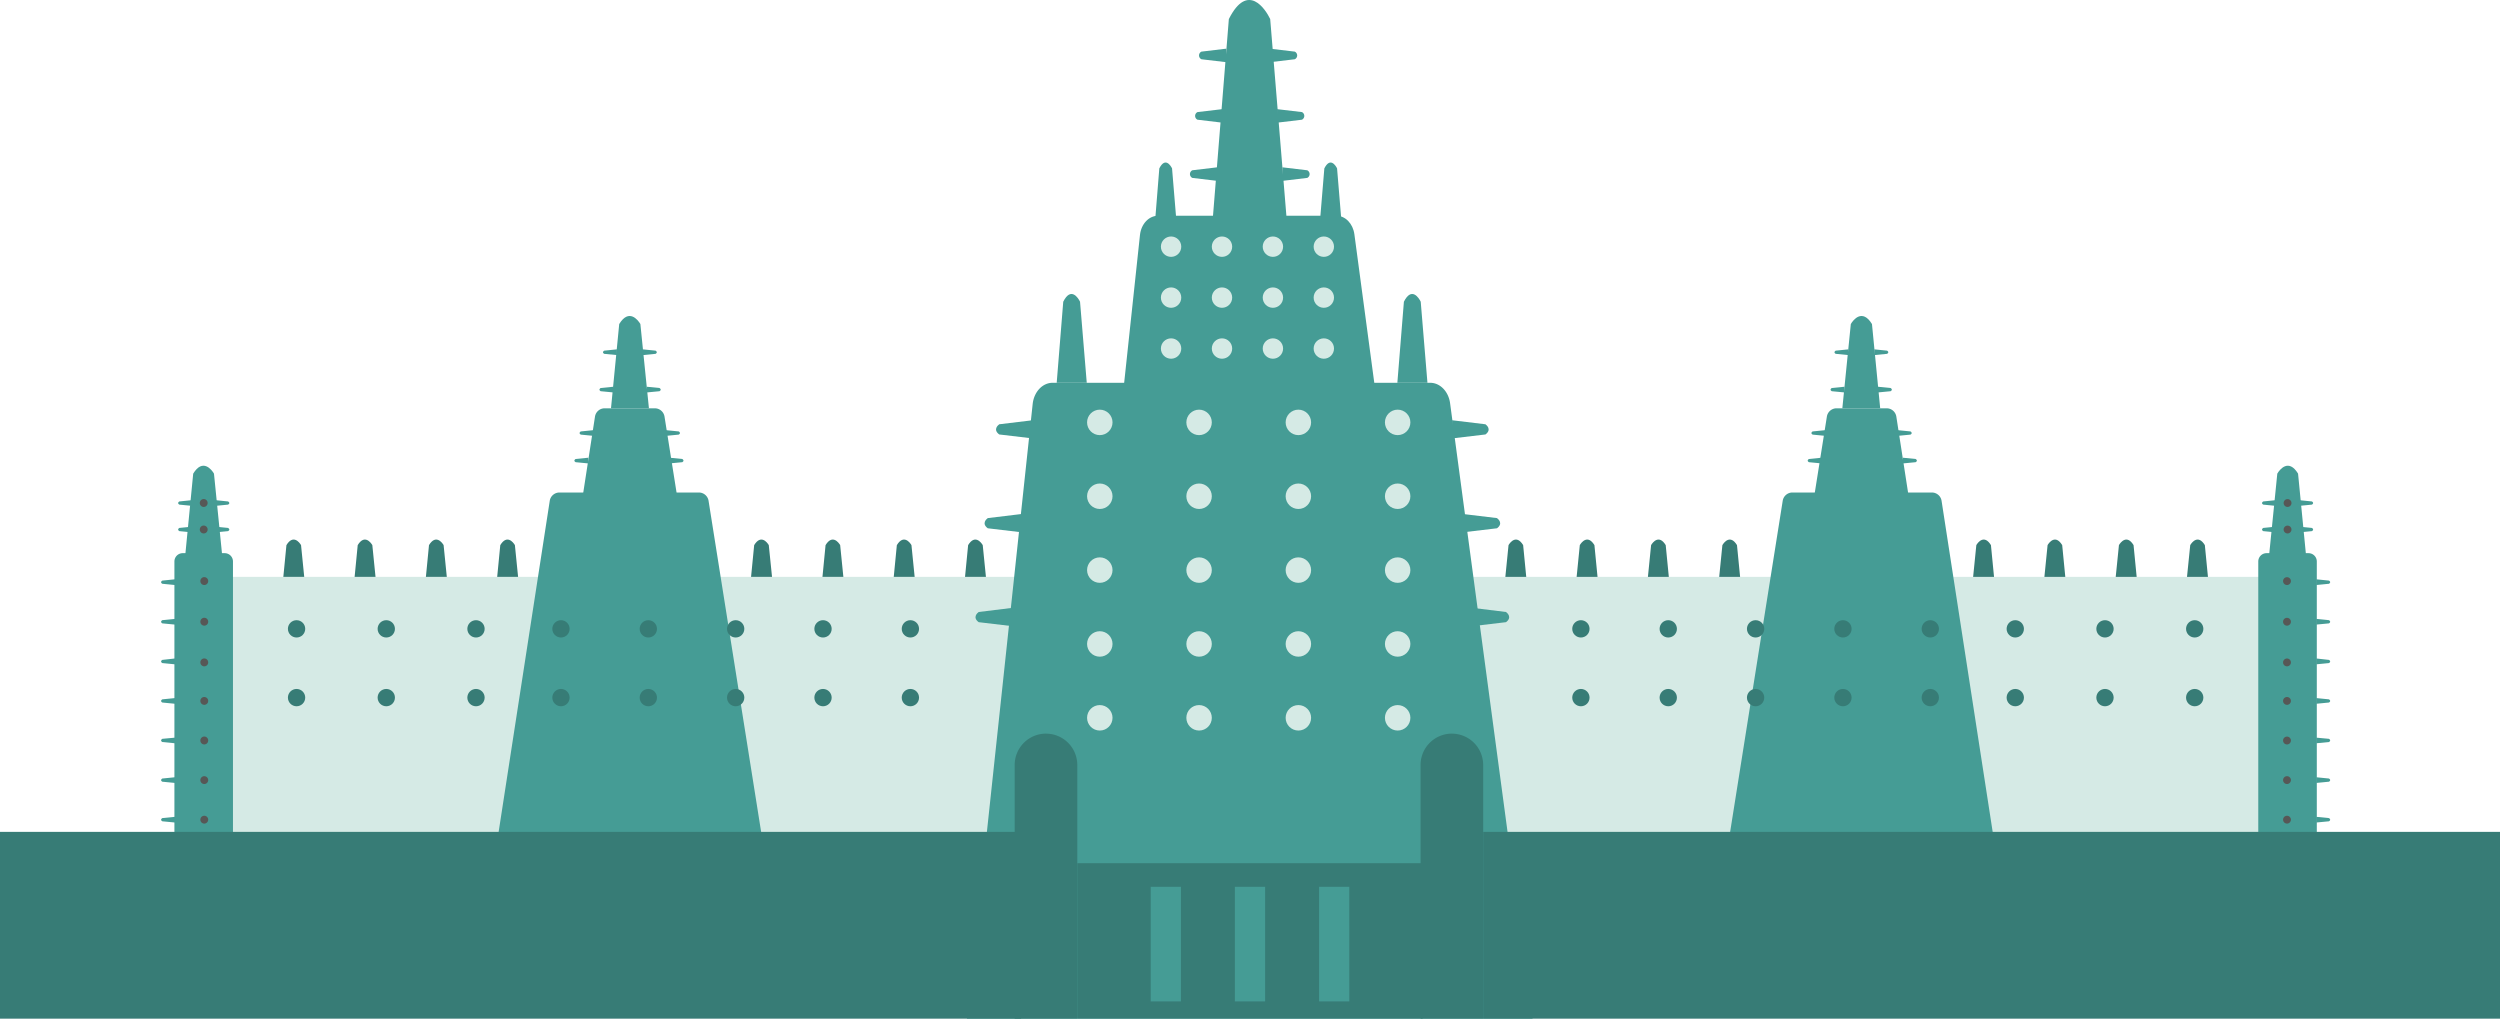 <svg width="3151" height="1284" fill="none" xmlns="http://www.w3.org/2000/svg"><path d="M386.783 760.443h-32.922l7.156-73.377c8.439-13.835 16.397-3.499 18.418 0l7.348 73.377ZM476.661 760.443h-32.954l7.156-73.377c8.439-13.835 16.396-3.499 18.418 0l7.38 73.377ZM566.507 760.443h-32.954l7.155-73.377c8.439-13.835 16.397-3.499 18.419 0l7.38 73.377ZM656.351 760.443h-32.954l7.156-73.377c8.439-13.835 16.397-3.499 18.418 0l7.38 73.377ZM976.457 760.443h-33.082l7.188-73.377c8.439-13.835 16.396-3.499 18.418 0l7.476 73.377ZM1066.33 760.443h-32.95l7.16-73.377c8.44-13.835 16.39-3.499 18.41 0l7.38 73.377ZM1156.18 760.443h-32.95l7.15-73.377c8.44-13.835 16.4-3.499 18.42 0l7.38 73.377ZM1246.02 760.443h-32.95l7.16-73.377c8.43-13.835 16.39-3.499 18.41 0l7.38 73.377Z" fill="#377C76"/><path d="M1329.36 727.06H288.436v389.61H1329.36V727.06Z" fill="#D5EAE5"/><path d="M271.396 630.38v7.222l16.044-1.573c3.209-1.83.77-3.595 0-4.012l-16.044-1.637ZM271.396 663.794v7.223l16.044-1.573c3.209-1.862.77-3.595 0-4.045l-16.044-1.605Z" fill="#459C95"/><path d="M280.157 701.221h-46.816l10.172-104.256c12-19.676 23.295-5.007 26.183 0l10.461 104.256Z" fill="#459C95"/><path d="M230.357 697.209h52.816a10.458 10.458 0 0 1 10.46 10.464v413.877h-73.801V707.673a10.458 10.458 0 0 1 6.502-9.686 10.452 10.452 0 0 1 4.023-.778ZM242.133 630.38v7.222l-16.044-1.573c-3.016-1.83-.77-3.595 0-4.012l16.044-1.637ZM242.133 663.794v7.223l-16.044-1.573c-3.016-1.862-.77-3.595 0-4.045l16.044-1.605Z" fill="#459C95"/><path d="M220.634 730.142v7.222l-16.044-1.573c-3.016-1.83-.738-3.595 0-4.012l16.044-1.637ZM220.634 780.055v7.19l-16.044-1.541c-3.016-1.862-.738-3.595 0-4.044l16.044-1.605ZM220.634 829.936v7.382l-16.044-1.573c-3.016-1.861-.738-3.595 0-4.012l16.044-1.797ZM220.634 879.849v7.19l-16.044-1.573c-3.016-1.83-.738-3.563 0-4.012l16.044-1.605ZM220.634 929.729v7.094l-16.044-1.572c-3.016-1.862-.738-3.596 0-4.045l16.044-1.477ZM220.634 979.643v7.19l-16.044-1.573c-3.016-1.83-.738-3.563 0-4.013l16.044-1.604ZM220.634 1029.52v7.19l-16.044-1.54c-3.016-1.86-.738-3.59 0-4.04l16.044-1.61ZM220.634 1079.4v7.23l-16.044-1.58c-3.016-1.83-.738-3.59 0-4.01l16.044-1.64ZM970.136 1116.57H617.975l74.924-485.323a12.388 12.388 0 0 1 12.225-10.497h175.712a12.385 12.385 0 0 1 12.225 10.432l77.075 485.388Z" fill="#459C95"/><path d="M869.573 727.06H718.762l31.157-201.963a12.325 12.325 0 0 1 12.193-10.464h63.245a12.384 12.384 0 0 1 12.193 10.4l32.023 202.027Z" fill="#459C95"/><path d="M817.912 514.633h-47.81l10.364-106.213c12.225-20.03 23.745-5.072 26.665 0l10.781 106.213Z" fill="#459C95"/><path d="M777.578 440.325v7.222l-16.044-1.572c-3.016-1.83-.77-3.595 0-4.013l16.044-1.637ZM810.243 440.325v7.222l16.044-1.572c3.048-1.83.77-3.595 0-4.013l-16.044-1.637ZM773.118 487.446v7.19l-16.043-1.541c-3.017-1.862-.771-3.595 0-4.044l16.043-1.605ZM815.185 487.446v7.19l16.043-1.541c3.049-1.862.77-3.595 0-4.044l-16.043-1.605ZM741.544 576.904v7.19l-16.044-1.541c-3.049-1.861-.77-3.595 0-4.044l16.044-1.605ZM843.903 576.904v7.19l16.044-1.541c3.016-1.861.77-3.595 0-4.044l-16.044-1.605ZM748.058 542.173v7.19l-16.044-1.572c-3.016-1.83-.738-3.563 0-4.013l16.044-1.605ZM839.443 542.173v7.19l16.044-1.572c3.016-1.83.77-3.563 0-4.013l-16.044-1.605Z" fill="#459C95"/><path d="M257.471 737.364a4.942 4.942 0 0 0 4.941-4.943 4.942 4.942 0 1 0-9.883 0 4.943 4.943 0 0 0 4.942 4.943ZM257.471 788.593a4.942 4.942 0 0 0 4.941-4.943 4.942 4.942 0 1 0-9.883 0 4.943 4.943 0 0 0 4.942 4.943ZM257.471 839.854a4.942 4.942 0 0 0 4.941-4.943 4.942 4.942 0 1 0-9.883 0 4.943 4.943 0 0 0 4.942 4.943ZM257.471 888.387a4.942 4.942 0 0 0 4.941-4.943 4.943 4.943 0 1 0-4.941 4.943ZM257.471 938.3a4.942 4.942 0 0 0 4.941-4.943 4.942 4.942 0 1 0-9.883 0 4.943 4.943 0 0 0 4.942 4.943ZM257.471 988.181a4.942 4.942 0 0 0 4.941-4.943 4.943 4.943 0 1 0-4.941 4.943ZM257.471 1038.06a4.94 4.94 0 1 0 0-9.88 4.94 4.94 0 1 0 0 9.88ZM257.471 1087.97a4.94 4.94 0 1 0 0-9.88 4.94 4.94 0 1 0 0 9.88Z" fill="#575756"/><path d="M373.788 803.519c6.025 0 10.909-4.886 10.909-10.914 0-6.027-4.884-10.913-10.909-10.913-6.026 0-10.91 4.886-10.91 10.913 0 6.028 4.884 10.914 10.91 10.914ZM486.865 803.519c6.025 0 10.91-4.886 10.91-10.914 0-6.027-4.885-10.913-10.91-10.913s-10.91 4.886-10.91 10.913c0 6.028 4.885 10.914 10.91 10.914ZM599.941 803.519c6.025 0 10.91-4.886 10.91-10.914 0-6.027-4.885-10.913-10.91-10.913s-10.91 4.886-10.91 10.913c0 6.028 4.885 10.914 10.91 10.914ZM707.049 803.519c6.026 0 10.91-4.886 10.91-10.914 0-6.027-4.884-10.913-10.91-10.913-6.025 0-10.909 4.886-10.909 10.913 0 6.028 4.884 10.914 10.909 10.914ZM817.142 803.519c6.026 0 10.91-4.886 10.91-10.914 0-6.027-4.884-10.913-10.91-10.913-6.025 0-10.91 4.886-10.91 10.913 0 6.028 4.885 10.914 10.91 10.914ZM927.235 803.519c6.025 0 10.91-4.886 10.91-10.914 0-6.027-4.885-10.913-10.91-10.913s-10.91 4.886-10.91 10.913c0 6.028 4.885 10.914 10.91 10.914ZM1037.33 803.519c6.02 0 10.91-4.886 10.91-10.914 0-6.027-4.89-10.913-10.91-10.913-6.03 0-10.91 4.886-10.91 10.913 0 6.028 4.88 10.914 10.91 10.914ZM1147.45 803.519c6.03 0 10.91-4.886 10.91-10.914 0-6.027-4.88-10.913-10.91-10.913-6.02 0-10.91 4.886-10.91 10.913 0 6.028 4.89 10.914 10.91 10.914ZM373.788 890.184c6.025 0 10.909-4.886 10.909-10.913s-4.884-10.914-10.909-10.914c-6.026 0-10.91 4.887-10.91 10.914s4.884 10.913 10.91 10.913ZM486.865 890.184c6.025 0 10.91-4.886 10.91-10.913s-4.885-10.914-10.91-10.914-10.91 4.887-10.91 10.914 4.885 10.913 10.91 10.913ZM599.941 890.184c6.025 0 10.91-4.886 10.91-10.913s-4.885-10.914-10.91-10.914-10.91 4.887-10.91 10.914 4.885 10.913 10.91 10.913ZM707.049 890.184c6.026 0 10.91-4.886 10.91-10.913s-4.884-10.914-10.91-10.914c-6.025 0-10.909 4.887-10.909 10.914s4.884 10.913 10.909 10.913ZM817.142 890.184c6.026 0 10.91-4.886 10.91-10.913s-4.884-10.914-10.91-10.914c-6.025 0-10.91 4.887-10.91 10.914s4.885 10.913 10.91 10.913ZM927.235 890.184c6.025 0 10.91-4.886 10.91-10.913s-4.885-10.914-10.91-10.914-10.91 4.887-10.91 10.914 4.885 10.913 10.91 10.913ZM1037.33 890.184c6.02 0 10.91-4.886 10.91-10.913s-4.89-10.914-10.91-10.914c-6.03 0-10.91 4.887-10.91 10.914s4.88 10.913 10.91 10.913ZM1147.45 890.184c6.03 0 10.91-4.886 10.91-10.913s-4.88-10.914-10.91-10.914c-6.02 0-10.91 4.887-10.91 10.914s4.89 10.913 10.91 10.913Z" fill="#377C76"/><path d="M256.765 672.365a4.943 4.943 0 0 0 4.941-4.944 4.942 4.942 0 1 0-9.883 0 4.944 4.944 0 0 0 4.942 4.944ZM256.765 638.95a4.942 4.942 0 0 0 4.941-4.943 4.942 4.942 0 1 0-9.883 0 4.943 4.943 0 0 0 4.942 4.943Z" fill="#575756"/><path d="M2753.11 760.443h33.05l-7.18-73.377c-8.44-13.835-16.4-3.499-18.42 0l-7.45 73.377ZM2663.27 760.443h33.05l-7.19-73.377c-8.44-13.835-16.4-3.499-18.42 0l-7.44 73.377ZM2573.42 760.443h32.93l-7.16-73.377c-8.44-13.835-16.4-3.499-18.42 0l-7.35 73.377ZM2483.58 760.443h32.95l-7.15-73.377c-8.44-13.835-16.4-3.499-18.42 0l-7.38 73.377ZM2163.54 760.443h32.95l-7.19-73.377c-8.44-13.835-16.36-3.499-18.41 0l-7.35 73.377ZM2073.69 760.443h32.96l-7.19-73.377c-8.44-13.835-16.4-3.499-18.42 0l-7.35 73.377ZM1983.85 760.443h32.95l-7.19-73.377c-8.44-13.835-16.39-3.499-18.42 0l-7.34 73.377ZM1894 760.443h32.92l-7.15-73.377c-8.44-13.835-16.4-3.499-18.42 0l-7.35 73.377Z" fill="#377C76"/><path d="M1810.64 1116.67h1040.92V727.06H1810.64v389.61Z" fill="#D5EAE5"/><path d="M2868.63 630.38v7.222l-16.04-1.573c-3.02-1.83-.77-3.595 0-4.012l16.04-1.637ZM2868.63 663.794v7.223l-16.04-1.573c-3.02-1.862-.77-3.595 0-4.045l16.04-1.605Z" fill="#459C95"/><path d="M2859.84 701.221h46.81l-10.17-104.256c-12-19.676-23.29-5.007-26.18 0l-10.46 104.256Z" fill="#459C95"/><path d="M2920.13 1121.52h-73.8V707.673c0-2.775 1.1-5.437 3.06-7.399a10.451 10.451 0 0 1 7.4-3.065h52.85c2.77 0 5.43 1.102 7.39 3.065a10.478 10.478 0 0 1 3.07 7.399v413.847h.03ZM2897.86 630.38v7.222l16.05-1.573c3.01-1.83.77-3.595 0-4.012l-16.05-1.637ZM2897.86 663.794v7.223l16.05-1.573c3.01-1.862.77-3.595 0-4.045l-16.05-1.605Z" fill="#459C95"/><path d="M2919.36 730.142v7.222l16.04-1.573c3.02-1.83.77-3.595 0-4.012l-16.04-1.637ZM2919.36 780.055v7.19l16.04-1.541c3.02-1.862.77-3.595 0-4.044l-16.04-1.605ZM2919.36 829.936v7.382l16.04-1.573c3.02-1.861.77-3.595 0-4.012l-16.04-1.797ZM2919.36 879.849v7.19l16.04-1.573c3.02-1.83.77-3.563 0-4.012l-16.04-1.605ZM2919.36 929.729v7.094l16.04-1.572c3.02-1.862.77-3.596 0-4.045l-16.04-1.477ZM2919.36 979.643v7.19l16.04-1.573c3.02-1.83.77-3.563 0-4.013l-16.04-1.604ZM2919.36 1029.52v7.19l16.04-1.54c3.02-1.86.77-3.59 0-4.04l-16.04-1.61ZM2919.36 1079.4v7.23l16.04-1.58c3.02-1.83.77-3.59 0-4.01l-16.04-1.64ZM2169.86 1116.57h352.22l-74.92-485.323a12.389 12.389 0 0 0-4.17-7.509 12.416 12.416 0 0 0-8.06-2.988h-175.77a12.413 12.413 0 0 0-8.04 2.964 12.416 12.416 0 0 0-4.19 7.468l-77.07 485.388Z" fill="#459C95"/><path d="M2270.52 727.06h150.81l-31.19-201.963a12.325 12.325 0 0 0-12.19-10.464h-63.18a12.338 12.338 0 0 0-12.17 10.4l-32.08 202.027Z" fill="#459C95"/><path d="M2322.08 514.633h47.72l-10.37-106.213c-12.22-20.03-23.74-5.072-26.66 0l-10.69 106.213Z" fill="#459C95"/><path d="M2362.42 440.325v7.222l16.04-1.572c3.05-1.83.77-3.595 0-4.013l-16.04-1.637ZM2329.75 440.325v7.222l-16.04-1.572c-3.02-1.83-.77-3.595 0-4.013l16.04-1.637ZM2366.91 487.446v7.19l16.04-1.541c3.02-1.862.77-3.595 0-4.044l-16.04-1.605ZM2324.81 487.446v7.19l-16.04-1.541c-3.05-1.862-.77-3.595 0-4.044l16.04-1.605ZM2398.45 576.904v7.19l16.04-1.541c3.05-1.861.77-3.595 0-4.044l-16.04-1.605ZM2295.99 576.904v7.19l-16.04-1.541c-3.02-1.861-.77-3.595 0-4.044l16.04-1.605ZM2391.94 542.173v7.19l16.04-1.572c3.02-1.83.77-3.563 0-4.013l-16.04-1.605ZM2300.68 542.173v7.19l-16.04-1.572c-3.02-1.83-.77-3.563 0-4.013l16.04-1.605Z" fill="#459C95"/><path d="M2882.52 737.364c2.73 0 4.95-2.213 4.95-4.943 0-2.73-2.22-4.943-4.95-4.943a4.94 4.94 0 0 0-4.94 4.943 4.94 4.94 0 0 0 4.94 4.943ZM2882.52 788.593c2.73 0 4.95-2.213 4.95-4.943 0-2.73-2.22-4.943-4.95-4.943a4.94 4.94 0 0 0-4.94 4.943 4.94 4.94 0 0 0 4.94 4.943ZM2882.52 839.854c2.73 0 4.95-2.213 4.95-4.943 0-2.73-2.22-4.943-4.95-4.943a4.94 4.94 0 0 0-4.94 4.943 4.94 4.94 0 0 0 4.94 4.943ZM2882.52 888.387c2.73 0 4.95-2.213 4.95-4.943a4.95 4.95 0 0 0-4.95-4.944 4.941 4.941 0 0 0-4.94 4.944 4.94 4.94 0 0 0 4.94 4.943ZM2882.52 938.3c2.73 0 4.95-2.213 4.95-4.943 0-2.73-2.22-4.943-4.95-4.943a4.94 4.94 0 0 0-4.94 4.943 4.94 4.94 0 0 0 4.94 4.943ZM2882.52 988.181c2.73 0 4.95-2.213 4.95-4.943a4.95 4.95 0 0 0-4.95-4.944 4.941 4.941 0 0 0-4.94 4.944 4.94 4.94 0 0 0 4.94 4.943ZM2882.52 1038.06c2.73 0 4.95-2.21 4.95-4.94 0-2.73-2.22-4.94-4.95-4.94s-4.94 2.21-4.94 4.94c0 2.73 2.21 4.94 4.94 4.94ZM2882.52 1087.97c2.73 0 4.95-2.21 4.95-4.94 0-2.73-2.22-4.94-4.95-4.94s-4.94 2.21-4.94 4.94c0 2.73 2.21 4.94 4.94 4.94Z" fill="#575756"/><path d="M2766.21 803.519c6.02 0 10.91-4.886 10.91-10.914 0-6.027-4.89-10.913-10.91-10.913-6.03 0-10.91 4.886-10.91 10.913 0 6.028 4.88 10.914 10.91 10.914ZM2653.13 803.519c6.02 0 10.91-4.886 10.91-10.914 0-6.027-4.89-10.913-10.91-10.913-6.03 0-10.91 4.886-10.91 10.913 0 6.028 4.88 10.914 10.91 10.914ZM2540.05 803.519c6.03 0 10.91-4.886 10.91-10.914 0-6.027-4.88-10.913-10.91-10.913-6.02 0-10.91 4.886-10.91 10.913 0 6.028 4.89 10.914 10.91 10.914ZM2432.94 803.519c6.03 0 10.91-4.886 10.91-10.914 0-6.027-4.88-10.913-10.91-10.913-6.02 0-10.91 4.886-10.91 10.913 0 6.028 4.89 10.914 10.91 10.914ZM2322.85 803.519c6.03 0 10.91-4.886 10.91-10.914 0-6.027-4.88-10.913-10.91-10.913-6.02 0-10.91 4.886-10.91 10.913 0 6.028 4.89 10.914 10.91 10.914ZM2212.76 803.519c6.02 0 10.91-4.886 10.91-10.914 0-6.027-4.89-10.913-10.91-10.913-6.03 0-10.91 4.886-10.91 10.913 0 6.028 4.88 10.914 10.91 10.914ZM2102.67 803.519c6.02 0 10.91-4.886 10.91-10.914 0-6.027-4.89-10.913-10.91-10.913-6.03 0-10.91 4.886-10.91 10.913 0 6.028 4.88 10.914 10.91 10.914ZM1992.57 803.519c6.03 0 10.91-4.886 10.91-10.914 0-6.027-4.88-10.913-10.91-10.913-6.02 0-10.91 4.886-10.91 10.913 0 6.028 4.89 10.914 10.91 10.914ZM2766.21 890.184c6.02 0 10.91-4.886 10.91-10.913s-4.89-10.914-10.91-10.914c-6.03 0-10.91 4.887-10.91 10.914s4.88 10.913 10.91 10.913ZM2653.13 890.184c6.02 0 10.91-4.886 10.91-10.913s-4.89-10.914-10.91-10.914c-6.03 0-10.91 4.887-10.91 10.914s4.88 10.913 10.91 10.913ZM2540.05 890.184c6.03 0 10.91-4.886 10.91-10.913s-4.88-10.914-10.91-10.914c-6.02 0-10.91 4.887-10.91 10.914s4.89 10.913 10.91 10.913ZM2432.94 890.184c6.03 0 10.91-4.886 10.91-10.913s-4.88-10.914-10.91-10.914c-6.02 0-10.91 4.887-10.91 10.914s4.89 10.913 10.91 10.913ZM2322.85 890.184c6.03 0 10.91-4.886 10.91-10.913s-4.88-10.914-10.91-10.914c-6.02 0-10.91 4.887-10.91 10.914s4.89 10.913 10.91 10.913ZM2212.76 890.184c6.02 0 10.91-4.886 10.91-10.913s-4.89-10.914-10.91-10.914c-6.03 0-10.91 4.887-10.91 10.914s4.88 10.913 10.91 10.913ZM2102.67 890.184c6.02 0 10.91-4.886 10.91-10.913s-4.89-10.914-10.91-10.914c-6.03 0-10.91 4.887-10.91 10.914s4.88 10.913 10.91 10.913ZM1992.57 890.184c6.03 0 10.91-4.886 10.91-10.913s-4.88-10.914-10.91-10.914c-6.02 0-10.91 4.887-10.91 10.914s4.89 10.913 10.91 10.913Z" fill="#377C76"/><path d="M2883.23 672.365c2.73 0 4.94-2.214 4.94-4.944a4.94 4.94 0 1 0-9.88 0c0 2.73 2.21 4.944 4.94 4.944ZM2883.23 638.95a4.94 4.94 0 0 0 4.94-4.943 4.94 4.94 0 1 0-9.88 0 4.94 4.94 0 0 0 4.94 4.943Z" fill="#575756"/><path d="M1621.64 275.34h-93.05l20.25-251.331c23.87-47.41 46.36-12.037 52.11 0l20.69 251.331Z" fill="#459C95"/><path d="M1545.59 61.34v17.044l-31.28-3.692a5.34 5.34 0 0 1-3.05-4.814 5.34 5.34 0 0 1 3.05-4.815l31.28-3.723ZM1600.59 61.34v17.044l31.32-3.692a5.34 5.34 0 0 0 3.05-4.814 5.34 5.34 0 0 0-3.05-4.815l-31.32-3.723ZM1534.14 210.886v17.076l-31.32-3.723a5.357 5.357 0 0 1-3-4.815 5.353 5.353 0 0 1 3-4.815l31.32-3.723ZM1616.35 210.886v17.076l31.28-3.723a5.38 5.38 0 0 0 3.01-4.815c0-1.003-.29-1.986-.82-2.837a5.353 5.353 0 0 0-2.19-1.978l-31.28-3.723ZM1540.65 137.573v17.044l-31.31-3.723a5.384 5.384 0 0 1-2.2-1.977 5.367 5.367 0 0 1 0-5.675 5.384 5.384 0 0 1 2.2-1.977l31.31-3.692ZM1609.61 137.573v17.044l31.32-3.723a5.357 5.357 0 0 0 3-4.815 5.357 5.357 0 0 0-3-4.814l-31.32-3.692ZM1931.67 1283.97h-712.98l82.88-774.729c1.63-15.311 12.38-26.771 25.12-26.771h475.96c12.42 0 23.04 10.946 25.03 25.679l103.99 775.821Z" fill="#459C95"/><path d="M1369.75 482.503h-37.89l8.25-102.202c9.62-19.259 18.83-4.911 21.17 0l8.47 102.202ZM1799.15 482.503h-37.93l8.25-102.202c9.63-19.259 18.87-4.911 21.21 0l8.47 102.202ZM1483.67 289.623h-28.69l6.22-77.389c7.35-14.573 14.28-3.691 16.05 0l6.42 77.389ZM1691.66 289.623h-28.88l6.42-77.389c7.34-14.573 14.27-3.691 16.04 0l6.42 77.389Z" fill="#459C95"/><path d="m1739.34 536.203-32.28-240.93c-1.8-13.45-11.39-23.336-22.62-23.336h-224.9c-11.52 0-21.25 10.368-22.72 24.202l-25.67 240.064h328.19ZM1301.44 529.687v22.886l-42-4.975c-7.93-5.874-2.02-11.395 0-12.839l42-5.072ZM1286.9 647.938v22.886l-41.9-4.975c-7.93-5.874-2.02-11.395 0-12.84l41.9-5.071ZM1275.55 766.188v22.983l-42.01-4.976c-7.92-5.874-1.99-11.395 0-12.839l42.01-5.168ZM1830.24 529.687v22.886l42.04-4.975c7.89-5.874 1.99-11.395 0-12.839l-42.04-5.072ZM1844.78 647.938v22.886l42.03-4.975c7.9-5.874 1.99-11.395 0-12.84l-42.03-5.071ZM1856.14 766.188v22.983l42-4.976c7.93-5.874 2.02-11.395 0-12.839l-42-5.168Z" fill="#459C95"/><path d="M1318.35 924.69a39.46 39.46 0 0 1 27.91 11.564 39.494 39.494 0 0 1 11.56 27.917v319.769h-78.91V964.139a39.477 39.477 0 0 1 39.47-39.481l-.03.032ZM1829.92 924.69a39.46 39.46 0 0 1 27.91 11.564 39.494 39.494 0 0 1 11.56 27.917v319.769h-78.9V964.139a39.452 39.452 0 0 1 11.56-27.917 39.454 39.454 0 0 1 27.9-11.564l-.03.032Z" fill="#377C76"/><path d="M1287.06 1048.49H0v235.48h1287.06v-235.48ZM3151 1048.49H1869.39v235.48H3151v-235.48ZM1357.82 1088.01v195.8h435.36v-195.8h-435.36Zm130.59 174.19h-38.05v-144.44h38.09l-.04 144.44Zm106.15 0h-38.12v-144.44h38.12v144.44Zm106.11 0h-38.08v-144.44h38.05l.03 144.44Z" fill="#377C76"/><path d="M1476.03 323.744c7.09 0 12.83-5.748 12.83-12.839s-5.74-12.84-12.83-12.84-12.84 5.749-12.84 12.84 5.75 12.839 12.84 12.839ZM1540.2 323.744c7.09 0 12.84-5.748 12.84-12.839s-5.75-12.84-12.84-12.84c-7.08 0-12.83 5.749-12.83 12.84s5.75 12.839 12.83 12.839ZM1604.38 323.744c7.09 0 12.83-5.748 12.83-12.839s-5.74-12.84-12.83-12.84-12.84 5.749-12.84 12.84 5.75 12.839 12.84 12.839ZM1668.55 323.744c7.09 0 12.84-5.748 12.84-12.839s-5.75-12.84-12.84-12.84c-7.08 0-12.83 5.749-12.83 12.84s5.75 12.839 12.83 12.839ZM1476.03 387.941c7.09 0 12.83-5.749 12.83-12.84s-5.74-12.839-12.83-12.839-12.84 5.748-12.84 12.839 5.75 12.84 12.84 12.84ZM1540.2 387.941c7.09 0 12.84-5.749 12.84-12.84s-5.75-12.839-12.84-12.839c-7.08 0-12.83 5.748-12.83 12.839s5.75 12.84 12.83 12.84ZM1604.38 387.941c7.09 0 12.83-5.749 12.83-12.84s-5.74-12.839-12.83-12.839-12.84 5.748-12.84 12.839 5.75 12.84 12.84 12.84ZM1668.55 387.941c7.09 0 12.84-5.749 12.84-12.84s-5.75-12.839-12.84-12.839c-7.08 0-12.83 5.748-12.83 12.839s5.75 12.84 12.83 12.84ZM1476.03 452.137c7.09 0 12.83-5.748 12.83-12.839s-5.74-12.839-12.83-12.839-12.84 5.748-12.84 12.839 5.75 12.839 12.84 12.839ZM1540.2 452.137c7.09 0 12.84-5.748 12.84-12.839s-5.75-12.839-12.84-12.839c-7.08 0-12.83 5.748-12.83 12.839s5.75 12.839 12.83 12.839ZM1604.38 452.137c7.09 0 12.83-5.748 12.83-12.839s-5.74-12.839-12.83-12.839-12.84 5.748-12.84 12.839 5.75 12.839 12.84 12.839ZM1668.55 452.137c7.09 0 12.84-5.748 12.84-12.839s-5.75-12.839-12.84-12.839c-7.08 0-12.83 5.748-12.83 12.839s5.75 12.839 12.83 12.839ZM1386.18 548.433c8.86 0 16.05-7.186 16.05-16.05 0-8.863-7.19-16.049-16.05-16.049s-16.04 7.186-16.04 16.049c0 8.864 7.18 16.05 16.04 16.05ZM1386.18 641.518c8.86 0 16.05-7.185 16.05-16.049s-7.19-16.049-16.05-16.049-16.04 7.185-16.04 16.049 7.18 16.049 16.04 16.049ZM1386.18 734.603c8.86 0 16.05-7.185 16.05-16.049s-7.19-16.049-16.05-16.049-16.04 7.185-16.04 16.049 7.18 16.049 16.04 16.049ZM1386.18 827.689c8.86 0 16.05-7.186 16.05-16.049 0-8.864-7.19-16.05-16.05-16.05s-16.04 7.186-16.04 16.05c0 8.863 7.18 16.049 16.04 16.049ZM1386.18 920.774c8.86 0 16.05-7.185 16.05-16.049s-7.19-16.049-16.05-16.049-16.04 7.185-16.04 16.049 7.18 16.049 16.04 16.049ZM1511.33 548.433c8.86 0 16.04-7.186 16.04-16.05 0-8.863-7.18-16.049-16.04-16.049-8.87 0-16.05 7.186-16.05 16.049 0 8.864 7.18 16.05 16.05 16.05ZM1511.33 641.518c8.86 0 16.04-7.185 16.04-16.049s-7.18-16.049-16.04-16.049c-8.87 0-16.05 7.185-16.05 16.049s7.18 16.049 16.05 16.049ZM1511.33 734.603c8.86 0 16.04-7.185 16.04-16.049s-7.18-16.049-16.04-16.049c-8.87 0-16.05 7.185-16.05 16.049s7.18 16.049 16.05 16.049ZM1511.33 827.689c8.86 0 16.04-7.186 16.04-16.049 0-8.864-7.18-16.05-16.04-16.05-8.87 0-16.05 7.186-16.05 16.05 0 8.863 7.18 16.049 16.05 16.049ZM1511.33 920.774c8.86 0 16.04-7.185 16.04-16.049s-7.18-16.049-16.04-16.049c-8.87 0-16.05 7.185-16.05 16.049s7.18 16.049 16.05 16.049ZM1636.47 548.433c8.86 0 16.04-7.186 16.04-16.05 0-8.863-7.18-16.049-16.04-16.049s-16.05 7.186-16.05 16.049c0 8.864 7.19 16.05 16.05 16.05ZM1636.47 641.518c8.86 0 16.04-7.185 16.04-16.049s-7.18-16.049-16.04-16.049-16.05 7.185-16.05 16.049 7.19 16.049 16.05 16.049ZM1636.47 734.603c8.86 0 16.04-7.185 16.04-16.049s-7.18-16.049-16.04-16.049-16.05 7.185-16.05 16.049 7.19 16.049 16.05 16.049ZM1636.47 827.689c8.86 0 16.04-7.186 16.04-16.049 0-8.864-7.18-16.05-16.04-16.05s-16.05 7.186-16.05 16.05c0 8.863 7.19 16.049 16.05 16.049ZM1636.47 920.774c8.86 0 16.04-7.185 16.04-16.049s-7.18-16.049-16.04-16.049-16.05 7.185-16.05 16.049 7.19 16.049 16.05 16.049ZM1761.61 548.433c8.86 0 16.04-7.186 16.04-16.05 0-8.863-7.18-16.049-16.04-16.049s-16.05 7.186-16.05 16.049c0 8.864 7.19 16.05 16.05 16.05ZM1761.61 641.518c8.86 0 16.04-7.185 16.04-16.049s-7.18-16.049-16.04-16.049-16.05 7.185-16.05 16.049 7.19 16.049 16.05 16.049ZM1761.61 734.603c8.86 0 16.04-7.185 16.04-16.049s-7.18-16.049-16.04-16.049-16.05 7.185-16.05 16.049 7.19 16.049 16.05 16.049ZM1761.61 827.689c8.86 0 16.04-7.186 16.04-16.049 0-8.864-7.18-16.05-16.04-16.05s-16.05 7.186-16.05 16.05c0 8.863 7.19 16.049 16.05 16.049ZM1761.61 920.774c8.86 0 16.04-7.185 16.04-16.049s-7.18-16.049-16.04-16.049-16.05 7.185-16.05 16.049 7.19 16.049 16.05 16.049Z" fill="#D5EAE5"/></svg>